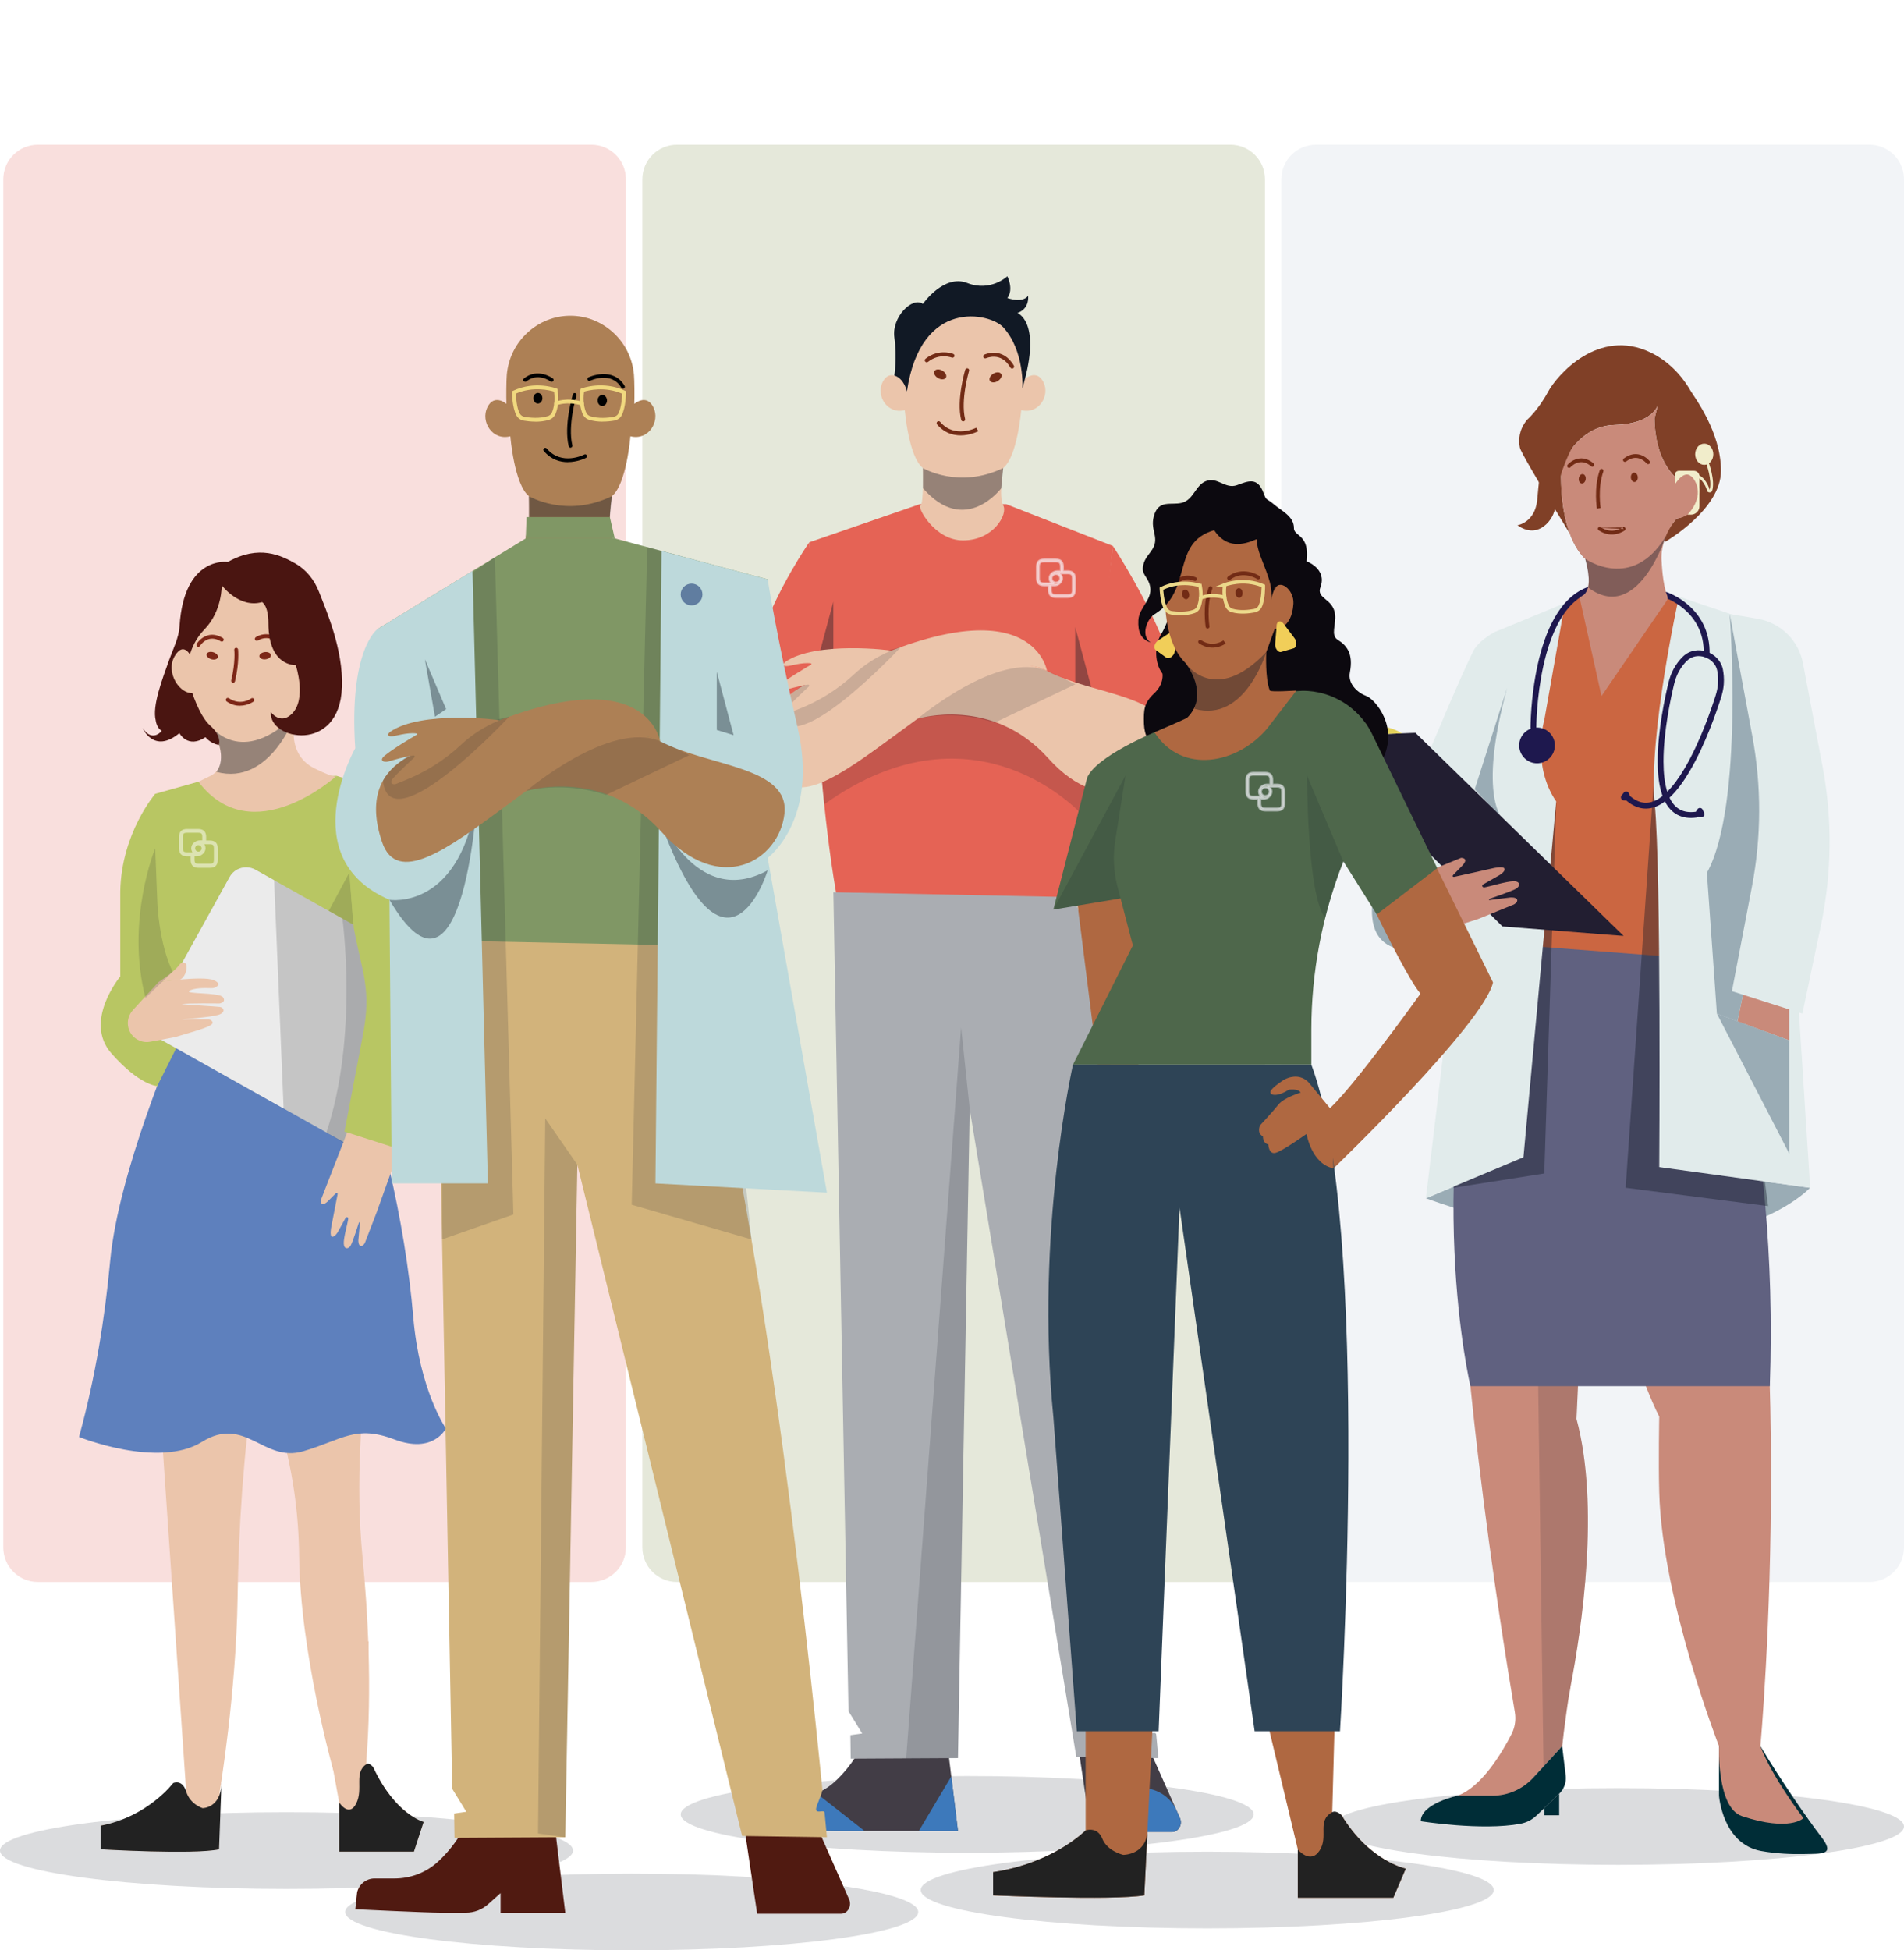 <svg width="579" height="593" viewBox="0 0 579 593" fill="none" xmlns="http://www.w3.org/2000/svg"><path fill="#fff" d="M0 0h579v593H0z"/><path opacity=".2" d="M11.501 481H179.829c5.801 0 10.503-4.702 10.503-10.503V54.503C190.332 48.702 185.63 44 179.829 44H11.501C5.701 44 .999 48.702.999 54.503V470.497C.999 476.298 5.701 481 11.501 481z" fill="#E56355"/><path opacity=".2" d="M205.837 481h168.328c5.801 0 10.503-4.702 10.503-10.503V54.503c0-5.801-4.702-10.503-10.503-10.503H205.837c-5.8 0-10.502 4.702-10.502 10.503V470.497c0 5.801 4.702 10.503 10.502 10.503z" fill="#818E48"/><path opacity=".2" d="M400.169 481h168.328c5.801 0 10.503-4.702 10.503-10.503V54.503C579 48.702 574.298 44 568.497 44H400.169c-5.8 0-10.502 4.702-10.502 10.503V470.497c0 5.801 4.702 10.503 10.502 10.503z" fill="#BECBDB"/><path opacity=".15" d="M87.125 574.321C39 574.321 0 569.098 0 562.661 0 556.223 39.016 551 87.125 551c48.109 0 87.124 5.223 87.124 11.661 0 6.437-39.015 11.66-87.124 11.66zM294.125 563.321c-48.125 0-87.125-5.223-87.125-11.66 0-6.438 39.016-11.661 87.125-11.661s87.124 5.223 87.124 11.661c0 6.437-39.015 11.66-87.124 11.66zM367.125 586.321c-48.125 0-87.125-5.223-87.125-11.66 0-6.438 39.016-11.661 87.125-11.661s87.124 5.223 87.124 11.661c0 6.437-39.015 11.66-87.124 11.66z" fill="#101A27"/><g clip-path="url(#clip0_2630_11235)"><path d="M95.387 505.783l7.76 42.288V563h22.723l2.952-9.029s-8.61-2.207-15.32-16.596c0 0-1.051-1.103-2.192-.923l.783-37.446-16.706 6.777z" fill="#EBC5AB"/><path d="M111.312 536.429c1.006-.698 2.191.924 2.191.924 6.687 14.388 15.32 16.595 15.32 16.595l-2.952 9.029h-22.723v-14.929s2.997 4.684 5.189.271c2.192-4.414-.76-9.233 2.997-11.89h-.022z" fill="#222"/><path d="M73.605 349.738h34.509s3.288 54.244 1.476 89.642c-.582 11.371-.447 22.765.649 34.091 1.543 15.74 3.019 39.811 1.073 62.981l-9.975 1.734s-10.064-35.442-10.377-65.165c-.134-13.286-2.058-26.481-5.77-39.226-6.978-24.026-16.08-61.99-11.607-84.08l.022.023z" fill="#EBC5AB"/><path d="M60.342 237.669l-13.15 3.693.313 23.463c-.671 4.21-.246 8.534 1.23 12.542 1.163 3.175 4.965 29.25 4.965 29.25H104.58l7.604-67.597-9.841-3.13-41.979 1.779h-.022z" fill="#B8C663"/><path d="M102.344 235.912s.537 1.239-6.642-2.251c-9.55-4.639-5.681-16.618-5.681-16.618l2.639-7.138s5.546.338 5.949-7.836c.224-4.391-.962-16.325-7.447-25.422-4.987-2.522-11.742-6.553-21.828-3.355-9.035 2.882-11.831 19.522-11.831 19.522s-2.997 19.32 6.508 27.989c0 0 7.358 11.484-.112 15.154-.291.136-3.556 1.734-3.556 1.734 16.371 21.527 41.979-1.779 41.979-1.779h.022z" fill="#EBC5AB"/><path d="M72.98 214.588c-1.208 0-2.617-.315-4.048-1.306-.268-.18-.336-.562-.157-.833.179-.27.559-.337.828-.157 3.578 2.409 6.642.157 6.777.067.268-.202.626-.135.828.113.201.27.134.63-.112.833-.022 0-1.722 1.261-4.093 1.261l-.022.022zM60.322 196.665s-.179 0-.246-.068c-.291-.135-.403-.473-.291-.766.134-.27 1.23-1.959 3.198-2.589 1.521-.495 3.131-.248 4.764.743.291.158.38.54.201.811-.157.292-.537.382-.805.202-1.275-.765-2.505-.99-3.646-.675-1.498.405-2.482 1.711-2.639 2.004-.112.202-.313.315-.537.315v.023zM85.169 196.552c-.179 0-.38-.09-.492-.27-.828-1.261-1.834-2.004-2.974-2.207-1.543-.27-2.975.451-3.243.653-.268.18-.626.135-.828-.112-.201-.248-.179-.608.067-.811.224-.203 1.946-1.238 4.003-.923 1.588.225 2.907 1.148 3.958 2.769.179.271.112.653-.157.834-.089.067-.224.09-.336.09v-.023zM66.242 199.862c.168-.586-.456-1.281-1.394-1.553-.938-.273-1.834-.019-2.001.567-.168.585.456 1.281 1.394 1.553.938.272 1.834.018 2.001-.567zM80.762 200.457c.969-.116 1.697-.7 1.626-1.305-.071-.605-.914-1.002-1.883-.887-.969.116-1.697.7-1.626 1.305.071.605.914 1.002 1.883.887z" fill="#7D2717"/><path opacity=".39" d="M63.897 220.623s9.416 13.195 26.033-3.445c0 0-7.716 21.999-24.176 17.496 0 0 4.294-4.323-1.879-14.051h.022z" fill="#101A27"/><path d="M70.877 207.563h-.134c-.313-.068-.514-.405-.425-.721 1.319-5.471.939-9.187.917-9.232-.045-.315.201-.63.514-.653.313-.045.626.203.649.518 0 .158.425 3.963-.939 9.66-.067.27-.313.451-.582.451v-.023z" fill="#7D2717"/><path d="M93.71 208.396c.642 0 1.163-.524 1.163-1.171 0-.646-.521-1.171-1.163-1.171-.642 0-1.163.525-1.163 1.171 0 .647.521 1.171 1.163 1.171z" fill="#97BBBD"/><path d="M103.999 209.049c.425-11.619-4.853-23.575-7-29.115-1.409-3.625-3.891-6.755-7.246-8.646-4.227-2.365-10.892-5.787-20.486-.428 0 0-13.352-2.027-14.671 19.567-.224 3.491-1.901 6.733-3.086 10.021-2.214 6.192-5.278 14.231-4.16 18.576 0 0 .246 2.342 1.856 3.175 0 0-2.84 3.693-5.815-.81 0 0 3.355 7.993 11.16 1.508 0 0 2.505 4.864 7.939 1.239 0 0 1.252 1.779 4.048 2.409l.067-.315s.805-2.522-2.684-5.607c-3.489-3.062-5.859-11.168-5.859-11.168-8.275-1.306-3.757-10.539-2.527-11.214 1.23-.676 1.633 4.909 1.633 4.909s-.313-6.305 5.054-11.844c5.368-5.54 5.211-13.353 5.211-13.353s5.301 7.115 12.256 5.111c0 0 1.923.968 1.923 6.373 0 13.352 8.32 12.789 8.32 12.789s3.511 10.471-1.32 14.952c-3.466 3.22-6.24-.653-6.24-.653-.76 8.489 20.866 12.722 21.605-7.498l.022.022z" fill="#4A1511"/><path d="M58.508 200.493s-2.236-6.148-5.323-1.104c-3.086 5.044 1.61 12.16 5.949 11.281l-.626-10.177zM43.682 355.57L56.609 544.693s-11.585 7.611-25.988 10.381v7.183s28.359 1.666 35.963 0l.246-17.609s4.987-29.97 5.412-58.635c.313-21.909 1.789-43.796 4.92-65.48 5.86-40.734 6.71-64.625 6.71-64.625l-40.167-.361-.022.023z" fill="#EBC5AB"/><path d="M67.341 542.284l-.738 19.995c-7.626 1.667-35.963 0-35.963 0v-7.183c14.381-2.769 22.007-12.947 22.007-12.947s2.773-1.329 3.981 2.589c1.185 3.896 4.965 5.022 4.965 5.022s5.479.067 5.77-7.431l-.022-.045z" fill="#222"/><path d="M53.702 306.64l-.224 9.277s-17.445 40.216-19.972 67.417c-1.655 17.789-4.54 35.442-9.237 52.668l-.246.901s24.176 9.727 37.372 1.508c13.195-8.219 18.675 6.418 30.819 2.838 12.144-3.581 15.857-8.084 27.755-3.581 11.898 4.504 15.61-3.355 15.61-3.355s-8.029-11.619-9.907-33.843c-2.483-29.206-10.445-63.184-19.95-84.711-1.118-2.522 0-7.07-1.096-9.142H53.702v.023z" fill="#5E80BD"/><g opacity=".5" fill="#fff"><path d="M63.787 255.795h-1.364v-1.328c0-1.509-.671-2.184-2.169-2.184h-3.377c-1.498 0-2.169.675-2.169 2.184v3.4c0 1.509.671 2.184 2.169 2.184h1.364v1.329c0 1.508.671 2.184 2.169 2.184h3.377c1.498 0 2.169-.676 2.169-2.184v-3.401c0-1.508-.671-2.184-2.169-2.184zm-6.911 3.626c-1.141 0-1.543-.383-1.543-1.554v-3.4c0-1.149.38-1.554 1.543-1.554h3.377c1.141 0 1.543.383 1.543 1.554v1.328h-.984c-.492 0-1.006.18-1.319.383-.045.023-.089.045-.112.09-.112.068-.179.135-.268.225-.246.226-.447.518-.559.856-.067.18-.089.383-.089.585 0 .608.268 1.149.716 1.487H56.876zm4.63-1.014c-.067.18-.179.338-.335.473-.134.113-.268.203-.447.248-.134.045-.268.067-.403.067-.693 0-1.252-.563-1.252-1.261 0-.135 0-.27.067-.382.067-.226.201-.428.38-.563.089-.068.246-.18.38-.225.134-.045.291-.091.447-.091.693 0 1.252.563 1.252 1.261 0 .158-.022.316-.089.473zm3.824 2.973c0 1.148-.38 1.553-1.543 1.553h-3.377c-1.141 0-1.543-.382-1.543-1.553v-1.329h.984c.224 0 .447-.022.649-.067.246-.068.492-.158.693-.316.022 0 .045-.045.067-.045.045-.045.089-.067.112-.09.089-.067.134-.135.179-.18.224-.203.38-.428.492-.698.089-.225.134-.473.134-.698 0-.608-.291-1.148-.716-1.486h2.304c1.141 0 1.543.383 1.543 1.554v3.4l.022-.045z"/><path d="M63.786 263.856h-3.377c-1.655 0-2.438-.81-2.438-2.454v-1.036h-1.096c-1.655 0-2.438-.81-2.438-2.454v-3.4c0-1.667.805-2.455 2.438-2.455h3.377c1.655 0 2.438.811 2.438 2.455v1.036h1.096c1.655 0 2.438.81 2.438 2.454v3.4c0 1.666-.805 2.454-2.438 2.454zm-6.911-11.281c-1.342 0-1.879.541-1.879 1.892v3.4c0 1.351.559 1.891 1.879 1.891h1.655v1.599c0 1.351.537 1.892 1.879 1.892h3.377c1.342 0 1.879-.563 1.879-1.892v-3.4c0-1.351-.537-1.892-1.879-1.892h-1.655v-1.598c0-1.351-.537-1.892-1.879-1.892h-3.377zm6.911 10.628h-3.377c-1.297 0-1.812-.517-1.812-1.823v-1.599h1.252c.201 0 .403 0 .582-.068.224-.067.425-.157.604-.27l.067-.045s.067-.045.089-.09c.067-.068.134-.113.157-.158.201-.18.336-.382.425-.63.067-.18.112-.383.112-.608 0-.495-.224-.968-.604-1.284l-.626-.495h3.086c1.297 0 1.812.518 1.812 1.824v3.4c0 1.306-.514 1.824-1.812 1.824l.045.022zm-4.63-2.882v1.036c0 1.013.268 1.261 1.252 1.261h3.377c1.006 0 1.252-.27 1.252-1.261v-3.4c0-1.013-.268-1.261-1.252-1.261h-1.655c.246.36.358.766.358 1.216 0 .27-.045.563-.157.811-.112.292-.313.585-.559.81-.022.045-.112.113-.201.18-.045.023-.089.068-.134.113l-.089.067c-.246.158-.492.293-.783.361-.224.045-.47.09-.716.09h-.693v-.023zm.783-.63h-3.064c-1.297 0-1.812-.518-1.812-1.824v-3.4c0-1.306.514-1.824 1.812-1.824h3.377c1.297 0 1.812.518 1.812 1.824v1.598h-1.252c-.425 0-.895.181-1.185.338l-.134.09s-.157.113-.224.18c-.224.203-.403.451-.492.744-.045.157-.067.337-.067.495 0 .495.224.946.604 1.261l.626.495v.023zm-3.064-6.485c-1.006 0-1.252.27-1.252 1.261v3.4c0 1.013.268 1.261 1.252 1.261h1.633c-.224-.36-.358-.766-.358-1.216 0-.225.045-.45.112-.653.112-.383.336-.721.626-.968.089-.09.179-.158.291-.248l.201-.135c.358-.203.895-.405 1.431-.405h.693v-1.036c0-1.014-.268-1.261-1.252-1.261h-3.377zm3.444 6.282c-.85 0-1.543-.698-1.543-1.554 0-.157.022-.315.067-.472.067-.226.201-.428.358-.608l.089-.091c.089-.09.291-.202.447-.27.179-.067.358-.112.559-.112.85 0 1.543.698 1.543 1.553 0 .203-.045.383-.112.563-.089.226-.224.428-.403.586-.157.135-.336.247-.537.315-.157.045-.313.09-.492.09h.022zm-.626-2.319h-.022c-.134.135-.246.293-.291.473-.022.09-.045.202-.045.292 0 .541.447.991.984.991.112 0 .201 0 .313-.045.134-.045.246-.112.335-.203.112-.112.201-.225.268-.36.045-.112.067-.247.067-.36 0-.54-.447-.991-.984-.991-.112 0-.246 0-.358.068-.089.022-.201.09-.268.157v-.022z"/></g><path d="M47.194 241.362s-10.288 11.979-10.623 29.655v25.873s-11.294 13.578-2.728 23.35c8.566 9.773 13.956 9.975 13.956 9.975l7.872-15.649-.962-12.925-7.492-60.279h-.022z" fill="#B8C663"/><path d="M69.821 266.695l-23.004 41.561c-1.551 2.803-.552 6.341 2.231 7.903L107.402 348.9c2.784 1.562 6.298.556 7.85-2.247l23.004-41.561c1.551-2.803.552-6.341-2.232-7.903l-58.354-32.741c-2.784-1.562-6.298-.556-7.849 2.247z" fill="#C5C5C5"/><path d="M86.24 337.016L49.047 316.164c-2.796-1.553-3.78-5.111-2.236-7.926l22.991-41.544c1.543-2.815 5.077-3.806 7.872-2.252l5.681 3.175 2.885 69.399z" fill="#EBEBEB"/><path d="M40.414 307.112l7.828-8.556s13.397-1.914 16.684-.563c1.968.81 1.588 1.554.939 2.004-.47.338-1.029.473-1.61.45-2.102-.09-5.524-.045-6.71.833-1.431 1.036 9.17.383 10.265 1.937 1.096 1.554-1.051 1.891-1.051 1.891s-9.885-.135-11.563.203c.514.135 10.78.698 11.697.856 1.23.202 1.812 1.688-.514 2.409-2.326.721-11.182 1.374-11.182 1.374h8.476s2.013.788.268 1.823c-1.744 1.036-7.425 2.545-10.332 3.446-.738.225-5.077 1.013-8.007 1.531-1.722.315-3.489-.203-4.809-1.374-2.393-2.139-2.572-5.832-.403-8.219l.022-.045z" fill="#EBC5AB"/><path d="M48.245 298.556s4.809-3.063 6.195-5.112c.313-.473.828-.81 1.387-.765.559.045 1.029.405.895 1.756-.268 2.657-1.901 3.378-1.901 3.378l-6.598.743h.022z" fill="#EBC5AB"/><path opacity=".15" d="M47.192 257.934l.671 16.843s.47 12.047 4.63 20.671l-8.253 7.972c-6.106-23.554 2.952-45.486 2.952-45.486zM99.973 276.939l6.262-11.641 1.208 15.807-7.47-4.166z" fill="#0E1926"/><path opacity=".15" d="M104.111 279.236s4.965 35.712-4.853 65.053l8.879 5.426s12.792-36.32 4.115-65.908l-8.141-4.571z" fill="#0E1926"/><path d="M122.608 346.045l-8.074 22.585-3.578 9.277s-.537 1.081-1.275.946c-.738-.135-.716-1.689-.716-1.689l.47-5.314s.045-.203-.112-.225c-.156-.023-.201.157-.201.157s-1.879 5.99-2.527 7.003c-.649 1.014-1.991 1.171-2.058-.698-.067-1.869 1.163-6.012 1.342-7.363.112-.788-.604-.788-.783-.428-.179.361-2.348 4.256-2.348 4.256s-.917 1.644-1.745 1.464c-.827-.18-.29-2.838-.29-2.838s1.521-7.768 1.923-9.952c.157-.676-.291-.653-.514-.406-.224.248-2.505 2.5-2.505 2.5-2.08 1.914-2.125-.248-2.125-.248s5.77-14.884 8.857-22.765l16.304 3.783-.045-.045z" fill="#EBC5AB"/><path d="M104.109 237.714s5.771.135 8.096 1.328c9.237 4.774 11.563 13.916 13.934 24.094l4.025 17.496c2.796 14.839 2.662 30.083-.425 44.855l-5.211 24.904-19.77-6.328 5.614-29.475c2.661-13.983-.246-18.599-2.818-32.605l-3.422-44.247-.023-.022z" fill="#B8C663"/></g><g clip-path="url(#clip1_2630_11235)"><path d="M260.415 533.735s-2.554 4.451-6.904 8.283c-3.452 3.029-7.894 4.635-12.497 4.635h-5.892c-2.462 0-4.602 1.697-5.132 4.106l-.529 4.933s20.667 1.01 25.27 1.01h36.57l-2.808-23.058-28.124.069.046.022zM328.238 533.46l3.521 23.563h24.672c1.979 0 3.268-2.294 2.393-4.244l-8.584-19.319h-22.002z" fill="#423D46"/><path d="M305.916 153.289h-26.213l-33.601 11.586s.874 67.959 8.791 110.128l71.644 1.469L338.435 166l-32.519-12.734v.023z" fill="#E56355"/><path d="M253.422 271.286l4.603 249.005 4.165 6.768-3.59.505.092 7.158 32.612-.184 3.567-197.381 32.427 197.014 24.971.367s-.231-2.546-.668-7.181c-.115-1.124-2.393.367-2.508-.986-.092-.987 1.956-4.796 1.841-5.92-4.442-44.946-3.475-185.795-24.303-247.673l-73.209-1.492z" fill="#AAADB2"/><path opacity=".39" d="M249.07 199.107l4.35-16.198v18.767l-4.35-2.569zM326.973 207.756v-17.092l4.971 18.63-4.971-1.538z" fill="#111925"/><path opacity=".15" d="M292.267 312.378l2.624 24.779-3.568 197.381-15.764.184 16.708-222.344z" fill="#111925"/><path opacity=".5" d="M324.649 173.663h-1.404v-1.354c0-1.537-.691-2.226-2.233-2.226h-3.475c-1.542 0-2.232.689-2.232 2.226v3.464c0 1.538.69 2.226 2.232 2.226h1.404v1.354c0 1.537.69 2.225 2.232 2.225h3.476c1.541 0 2.232-.688 2.232-2.225v-3.465c0-1.537-.691-2.225-2.232-2.225zm-7.112 3.694c-1.174 0-1.588-.391-1.588-1.584v-3.464c0-1.17.391-1.583 1.588-1.583h3.475c1.174 0 1.588.39 1.588 1.583v1.354h-1.012c-.507 0-1.036.183-1.358.39h-.023s-.092.069-.115.091c-.115.069-.184.138-.276.23-.254.229-.461.528-.576.872-.069.183-.092.39-.092.596 0 .62.276 1.17.737 1.515h-2.348zm4.764-1.033c-.069.184-.184.344-.345.482-.138.115-.276.206-.46.252-.139.046-.277.069-.415.069-.713 0-1.289-.573-1.289-1.285 0-.137 0-.275.07-.39.069-.229.207-.436.391-.573 0 0 .253-.184.391-.23.138-.046.299-.092.46-.092.714 0 1.289.574 1.289 1.285 0 .161-.023.321-.092.482zm3.936 3.029c0 1.17-.392 1.583-1.588 1.583h-3.476c-1.173 0-1.588-.39-1.588-1.583v-1.354h1.013c.23 0 .46-.023.667-.069.254-.069.507-.16.714-.321l.069-.069s.092-.069.115-.092c.092-.069.138-.137.184-.183.23-.207.391-.436.506-.711.092-.23.138-.482.138-.712 0-.619-.299-1.17-.736-1.514h2.371c1.173 0 1.587.39 1.587 1.583v3.465l.024-.023z" fill="#fff"/><path opacity=".5" fill-rule="evenodd" clip-rule="evenodd" d="M315.642 170.417c.442-.441 1.09-.62 1.898-.62h3.475c.807 0 1.455.179 1.898.62.442.441.622 1.087.622 1.892v1.067h1.116c.807 0 1.456.179 1.898.62.442.441.622 1.087.622 1.892v3.465c0 .804-.18 1.451-.622 1.892-.442.44-1.091.62-1.898.62h-3.475c-.807 0-1.456-.18-1.898-.62-.442-.441-.622-1.088-.622-1.892v-1.067h-1.116c-.808 0-1.456-.18-1.898-.621-.442-.44-.622-1.087-.622-1.892v-3.464c0-.805.18-1.451.622-1.892zm.407.406c-.289.287-.454.754-.454 1.486v3.464c0 .733.165 1.199.454 1.487.288.287.756.452 1.491.452h1.691v1.641c0 .732.165 1.198.454 1.486.288.288.756.452 1.491.452h3.475c.735 0 1.203-.164 1.491-.452.289-.288.454-.754.454-1.486v-3.465c0-.732-.165-1.199-.454-1.486-.288-.288-.756-.453-1.491-.453h-1.692v-1.64c0-.732-.165-1.199-.453-1.486-.289-.288-.757-.453-1.491-.453h-3.475c-.735 0-1.203.165-1.491.453zm.452.457c-.163.165-.262.46-.262 1.029v3.464c0 .579.104.873.269 1.035.165.163.461.262 1.032.262h1.686c-.234-.352-.363-.776-.363-1.228 0-.223.024-.465.108-.692.132-.39.365-.726.648-.984.085-.084.171-.17.303-.253.023-.019.048-.039.062-.049l.036-.029.012-.008.003-.003.078-.058h.038c.367-.214.911-.39 1.439-.39h.725v-1.067c0-.579-.104-.873-.268-1.035-.166-.163-.462-.261-1.032-.261h-3.475c-.581 0-.876.103-1.039.267zm3.807 3.059h.009l.071-.045c.279-.179.755-.345 1.202-.345h1.3v-1.64c0-.615-.103-1.112-.439-1.443-.335-.33-.833-.427-1.436-.427h-3.475c-.617 0-1.116.103-1.448.438-.331.334-.428.831-.428 1.432v3.464c0 .615.103 1.112.439 1.443.335.331.833.427 1.437.427h3.21l-.69-.516c-.385-.288-.622-.752-.622-1.285 0-.188.022-.357.074-.496l.004-.01c.098-.293.276-.551.496-.75l.009-.009c.093-.092.14-.138.221-.187l.031-.018.021-.022c.002-.001.005-.003.01-.008l.004-.003zm1.121-.298h3.199c.603 0 1.101.097 1.436.427.336.331.44.829.44 1.443v2.772l.023-.023v.693c0 .601-.097 1.097-.429 1.431-.332.335-.831.438-1.447.438h-3.475c-.603 0-1.101-.096-1.437-.427-.336-.331-.439-.828-.439-1.442v-1.641h1.301c.209 0 .415-.021.598-.06.232-.064.434-.141.592-.259l.07-.07.017-.012.003-.003.01-.007.032-.025.033-.026c.005-.004.008-.007.009-.008l.012-.011.016-.012c.027-.02.048-.041.069-.064.009-.01.017-.019.026-.03.003-.003.006-.007.01-.01.012-.015.029-.034.048-.053l.011-.011c.198-.177.334-.37.433-.606.077-.194.116-.41.116-.603 0-.526-.254-.996-.627-1.289l-.65-.512zm.811 3.716l-.068.067-.014.011c-.253.196-.55.3-.814.372l-.014.003c-.23.051-.481.076-.729.076h-.725v1.067c0 .578.103.872.268 1.035.165.162.461.261 1.032.261h3.475c.58 0 .876-.104 1.038-.268.117-.118.201-.303.239-.608v-3.862c0-.578-.103-.873-.268-1.035-.165-.163-.461-.261-1.032-.261h-1.72c.233.349.374.771.374 1.227 0 .265-.053.554-.159.818l-.001.004c-.131.311-.315.574-.573.808-.007.007-.011.011-.017.019-.008.009-.02.023-.044.05-.034.037-.079.082-.137.127-.026.023-.059.048-.075.061l-.036.028zm-1.133-2.913c-.112 0-.236.033-.369.077-.031.01-.1.048-.183.101-.037.024-.07.046-.094.063l-.033.023c-.13.097-.235.25-.288.427l-.011.034-.018.031c-.021.034-.028.087-.028.242 0 .553.446.998 1.001.998.105 0 .213-.017.323-.054l.021-.007c.124-.031.222-.091.345-.192.126-.109.211-.23.261-.364l.27.101-.265-.113c.05-.116.069-.236.069-.369 0-.553-.447-.998-1.001-.998zm1.464 1.587c.086-.203.112-.402.112-.589 0-.869-.704-1.571-1.576-1.571-.211 0-.409.059-.551.106-.108.036-.234.113-.312.163-.044.028-.083.054-.111.074l-.033.023-.01.007-.003.002-.004.003c-.229.172-.397.419-.485.69-.092.176-.091.367-.091.483v.02c0 .87.704 1.572 1.577 1.572.167 0 .332-.027.495-.08.238-.062.412-.182.564-.308l.003-.002c.193-.166.337-.363.425-.593z" fill="#F6F7FF"/><path d="M274.111 106.645c-.138 1.698-.184 6.585-.092 8.558 0 0-3.591-3.143-5.639 1.009-2.048 4.153 1.473 9.843 6.766 8.49 0 0 1.151 14.178 5.478 17.574 0 0 .345 11.105-.737 11.426-1.081.321 4.235 10.6 12.957 10.6 9.413 0 13.694-8.099 12.244-10.6-1.45-2.501-.023-11.426-.023-11.426 4.327-3.396 5.477-17.574 5.477-17.574 5.317 1.353 8.815-4.337 6.767-8.49-2.049-4.152-5.639-1.009-5.639-1.009.092-1.973.046-6.86-.092-8.558-.874-9.889-9.16-17.322-18.711-17.322h-.046c-9.551 0-17.836 7.411-18.71 17.322z" fill="#EBC5AB"/><path d="M287.647 114.824c.363-.626-.12-1.58-1.078-2.131-.957-.551-2.027-.491-2.39.135-.362.625.121 1.579 1.078 2.13.958.552 2.028.491 2.39-.134zM303.432 115.849c.938-.585 1.387-1.555 1.003-2.167-.384-.613-1.456-.636-2.393-.051-.938.584-1.387 1.554-1.003 2.167.384.612 1.456.635 2.393.051z" fill="#722B15"/><path fill-rule="evenodd" clip-rule="evenodd" d="M294.694 112.762l-.001.005-.006.018-.021.073c-.019.064-.046.161-.081.287-.069.251-.167.619-.28 1.079-.227.921-.514 2.21-.755 3.684-.486 2.967-.773 6.601-.067 9.471.08.326-.12.655-.448.735-.327.08-.657-.12-.737-.446-.767-3.118-.444-6.953.048-9.956.248-1.512.542-2.834.774-3.778.116-.472.217-.85.289-1.112.036-.13.065-.232.085-.301l.023-.079.006-.021.002-.006s.001-.002.585.172l-.584-.174c.097-.322.437-.504.759-.408.323.097.506.436.409.757zM285.038 128.208c.257-.218.642-.187.86.068 2.229 2.607 4.949 3.051 7.153 2.841 1.108-.106 2.079-.378 2.774-.625.347-.123.623-.239.809-.323.094-.042.165-.076.211-.099l.051-.026.011-.005.001-.001h.001c-.001 0-.001 0 .285.537m0 0c.287.537.286.537.286.537l-.001.001-.002.001-.005.003-.019.009c-.017.009-.039.02-.068.034-.058.029-.142.069-.248.117-.214.096-.52.225-.902.36-.762.271-1.834.572-3.067.69-2.479.237-5.64-.271-8.198-3.262-.219-.255-.188-.639.068-.857M289.874 107.596c.001 0 .001 0-.227.56l.228-.56c.312.126.462.481.336.792-.127.311-.481.461-.793.335h-.002l.23-.564c-.23.564-.229.564-.229.564l-.003-.001-.026-.01c-.024-.009-.062-.022-.114-.039-.103-.034-.259-.081-.46-.13-.403-.097-.98-.198-1.669-.212-1.371-.026-3.179.295-4.943 1.703-.263.209-.647.167-.857-.095-.211-.262-.168-.645.095-.855 2.033-1.621 4.137-1.999 5.729-1.968.793.015 1.46.132 1.932.245.235.057.424.114.555.157.066.022.118.04.155.053l.043.017.014.005.004.002h.002v.001zM299.873 108.914l.005-.002.031-.014c.03-.013.077-.032.14-.056.126-.048.313-.113.549-.176.473-.126 1.13-.241 1.873-.201 1.449.079 3.301.746 4.781 3.302.168.291.541.391.833.223.292-.168.392-.54.223-.831-1.695-2.927-3.929-3.808-5.771-3.908-.903-.049-1.692.09-2.255.24-.282.076-.509.154-.669.215-.08.031-.144.057-.189.077l-.053.023-.016.008-.005.002-.002.001h-.001s-.001.001.263.549l-.264-.548c-.303.145-.432.508-.286.811.146.302.509.43.813.285zm-.001.001h.001v-.001l-.001.001zm0 0z" fill="#722B15"/><path opacity=".39" d="M280.625 142.299s10.932 6.539 24.441 0l-.598 6.149s-10.932 14.73-23.797 0v-6.149h-.046z" fill="#111925"/><path d="M271.969 114.17s.852-5.506 0-11.609c-.851-6.103 5.432-12.458 8.677-10.164 0 0 6.375-9.154 13.486-6.355C301.243 88.841 306.33 84 306.33 84s2.025 3.946 0 6.608c0 0 4.533 1.652 6.306-.642 0 0 .621 3.809-3.245 5.208 0 0 6.904 2.409 2.301 20.03l-.76 2.868s.668-11.426-5.845-18.561c-3.936-4.313-25.109-9.223-29.297 19.524 0 0-.76-3.877-3.798-4.864h-.023z" fill="#111925"/><path d="M279.402 556.725h11.922l-2.025-16.634-9.897 16.634zM248.287 545.23c-2.302.941-4.787 1.422-7.296 1.422h-5.869c-2.462 0-4.602 1.698-5.132 4.107l-.529 4.933s20.667 1.01 25.27 1.01h8.193l-14.637-11.472zM331.738 557h24.671c1.979 0 3.268-2.294 2.394-4.244l-1.013-2.272c-1.91-4.313-6.306-7.021-11.047-6.814l-4.212.206c-6.789.322-11.806 6.425-10.816 13.124h.023z" fill="#3D79BB"/><path d="M246.101 164.875s-38.411 54.697-6.305 73.442c22.346 2.157 8.492-21.727 8.492-21.727l-2.187-51.738v.023zM338.436 166.022s43.797 65.55 6.559 73.373c-37.214 7.824-12.128-29.161-12.128-29.161l5.569-44.212z" fill="#E56355"/><path opacity=".15" d="M249.371 231.021s26.628-18.791 43.474-16.772c16.847 2.019 37.675 25.146 37.675 25.146l-.944 8.834s-32.381-36.962-78.939-3.671l-1.266-13.56v.023z" fill="#111925"/><path d="M253.904 205.531s-26.075 2.34-17.422 27.991c8.654 25.65 58.618-41.964 81.908-29.528 0 0-4.51-28.725-64.463 1.514l-.023.023z" fill="#EBC5AB"/><path opacity=".15" d="M273.903 196.789s-35.235 37.765-37.145 18.745c0 0 5.293-11.77 37.145-18.745z" fill="#111925"/><path d="M271.05 197.845c.276-.115-22.991-3.052-32.266 3.418-.852.735-.553 1.308.414 1.262 1.036.046 4.511-1.193 7.319-.849.23.023.322.276.161.39-1.657.964-7.25 4.268-9.482 6.195-1.772 1.468-.046 1.996 1.059 1.675.943-.275 5.224-1.537 7.41-1.79.322-.046.599.345.368.528-1.473 1.354-5.293 4.91-6.559 6.47-.897 1.239.299 1.721 1.151 1.354.184-.092.944-.413 2.048-.826 6.306-2.432 12.083-6.034 17.008-10.623 2.785-2.593 6.536-5.277 11.369-7.204zM279.012 218.563s23.728-22.691 39.377-14.546c14.223 7.41 38.158 7.364 36.639 21.199-1.519 13.858-19.079 24.481-36.247 5.346-17.169-19.135-39.746-12.022-39.746-12.022l-.023.023z" fill="#EBC5AB"/><path opacity=".15" d="M302.44 219.733c-12.796-4.199-23.428-1.17-23.428-1.17s24.625-20.856 39.377-14.546c2.647 1.124 5.593 2.5 8.608 4.038l-24.557 11.678z" fill="#111925"/></g><g clip-path="url(#clip2_2630_11235)"><path opacity=".15" d="M492.035 567c-48.023 0-86.965-5.231-86.965-11.663 0-6.433 38.942-11.664 86.965-11.664S579 548.904 579 555.337c0 6.448-38.942 11.663-86.965 11.663z" fill="#111925"/><path d="M550.447 361.136s-30.98 33.884-116.826 3.209l29.672-12.47 41.275 2.971 45.895 6.306-.016-.016z" fill="#9AACB5"/><path d="M522.746 530.919v15.062s1.056 14.713 12.849 16.815c4.636.822 9.113.996 12.85.917 5.786-.143 9.727.379 5.344-5.295-4.052-5.231-12.155-16.989-18.446-27.499h-12.597z" fill="#002D37"/><path d="M477.544 513.061c3.5-18.096 9.002-55.077 1.86-81.644l3.485-76.381s24.279-90.399-29.167-68.669c0 0-8.735 31.561-9.964 50.447-3.784 58.048 13.48 163.619 16.901 183.738.094.601.157 1.201.157 1.802 0 1.706-.394 3.382-1.166 4.899-2.807 5.484-9.018 16.041-16.413 18.728h18.021l13.811-15.062.489-4.282.835-6.29c.331-2.45.71-4.868 1.183-7.302l-.032.016z" fill="#C98A7A"/><path opacity=".15" d="M469.364 537.099l5.675-6.18.489-4.283.836-6.29c.331-2.449.709-4.867 1.182-7.301 3.5-18.096 9.003-55.077 1.861-81.644l3.484-76.381s20.291-75.559-17.075-71.908l3.564 253.987h-.016z" fill="#111925"/><path d="M472.534 332.041s21.552 78.357 32.036 98.681c0 0-.268 13.781 0 23.121.93 32.936 18.178 77.076 18.178 77.076h12.581s13.275-143.643-13.984-243.161c0 0-51.476-23.58-48.811 44.267v.016z" fill="#C98A7A"/><path d="M522.746 530.919s-.741 18.712 6.984 21.273c14.599 4.836 18.699.616 18.699.616s-9.444-12.264-13.102-21.904c-3.673-9.641-12.581 0-12.581 0v.015z" fill="#C98A7A"/><path d="M475.041 530.919l-8.814 9.609c-3.184 3.477-7.678 5.453-12.376 5.453h-10.626s-11.178 2.386-11.178 7.759c0 0 18.572 2.972 30.302.775 1.876-.348 3.595-1.233 4.966-2.56l6.843-6.575c1.482-1.422 2.207-3.461 1.971-5.5l-1.073-8.961h-.015z" fill="#002D37"/><path d="M474.142 545.396v6.543h-4.525v-2.197l4.525-4.346z" fill="#002D37"/><path d="M453.551 283.807h67.62s19.976 57.227 17.027 137.638H447.15s-15.104-63.596 6.401-137.638z" fill="#606180"/><path d="M478.823 183.941c1.877-.205-24.516 8.345-24.516 8.345-2.948 1.691-5.281 3.651-6.369 5.832-7.41 15.061-27.78 65.697-27.78 65.697s-11.178 25.571 9.917 25.176c18.415-.348 33.629-84.299 33.629-84.299s20.37-7.618 15.119-20.751z" fill="#E1EBEB"/><path d="M417.272 275.557c-.442 6.67 1.718 13.639 12.817 13.434 5.881-.111 11.446-8.756 16.271-20.466l-29.104 7.032h.016z" fill="#9AACB5"/><path d="M481.551 180.844l-5.66 2.56-7.977 22.932-5.329 18.443 5.833 19.771-10.516 42.497 61.503 4.741 1.309-41.454 8.845-61.667-21.82-7.823-13.985 19.281-12.203-19.281z" fill="#CB6641"/><path opacity=".39" d="M503.638 226.992l-9.286 134.144 43.324 5.579-11.682-88.408-22.356-51.315zM473.256 243.681l-3.642 113.109-27.622 4.346 31.264-117.455z" fill="#111925"/><path d="M510.561 181.413s-9.365 42.402-7.362 63.01c2.002 20.609 1.371 110.423 1.371 110.423l45.895 6.306-10.122-158.151c-.504-7.886-6.133-14.492-13.826-16.215l-15.94-5.358-.016-.015zM475.89 183.404l-6.212 35.18s-4.083 13.971 3.563 25.097l-9.964 108.178-29.672 12.47L454.29 192.27l21.584-8.882.016.016z" fill="#E1EBEB"/><path d="M525.996 186.691l8.545 1.454c6.937 1.185 12.424 6.575 13.732 13.497l5.944 31.308c3.027 15.993 2.87 32.445-.473 48.376l-5.644 26.867-21.426-6.828 6.086-31.797c2.885-15.093 2.932-30.597.126-45.706l-6.89-37.187v.016z" fill="#E1EBEB"/><path d="M544.094 306.913l-14.063-4.473-1.687 8.108 15.75 5.768v-9.403z" fill="#C98A7A"/><path d="M522.102 308.193l21.993 8.123v34.421l-21.993-42.544z" fill="#9AACB5"/><path d="M530.032 302.44l-3.358-1.075 6.085-31.797c2.885-15.093 2.933-30.597.126-45.706l-6.889-37.187s4.43 58.254-6.937 78.705l3.042 42.813 6.244 2.339 1.687-8.108v.016zM458.342 209.101l-9.885 30.882 8.892 9.577s-8.324-6.48.993-40.474v.015z" fill="#9AACB5"/><path fill-rule="evenodd" clip-rule="evenodd" d="M519.089 198.159c2.346.837 4.361 2.811 4.84 5.389.231 1.226.398 2.712.265 4.512-.101 1.367-.403 2.684-.794 3.944l-.002.004c-1.185 3.745-4.741 14.351-9.678 22.657-1.8 3.028-3.82 5.814-6.022 7.848.098.209.201.412.309.609.758 1.39 1.729 2.426 2.945 3.06 1.214.633 2.748.904 4.706.636.483-.066.928.272.994.757.066.484-.272.93-.755.997-2.248.308-4.164.013-5.76-.819-1.593-.831-2.793-2.157-3.679-3.781-.053-.097-.105-.195-.156-.294-.36.269-.725.517-1.094.741-1.608.976-3.332 1.525-5.138 1.421-1.81-.105-3.608-.861-5.37-2.333-.374-.313-.425-.871-.112-1.247.312-.375.868-.426 1.243-.113 1.53 1.278 2.979 1.847 4.341 1.925 1.367.08 2.74-.329 4.122-1.168.431-.261.859-.562 1.284-.899-1.081-2.966-1.474-6.638-1.483-10.422-.024-9.385 2.316-20.018 3.272-23.97l.001-.002c.343-1.41.823-2.812 1.53-4.128.897-1.682 1.901-2.908 2.86-3.836 2.127-2.068 4.964-2.333 7.331-1.488zm-12.081 42.567c1.82-1.809 3.567-4.229 5.195-6.967 4.825-8.117 8.331-18.553 9.511-22.284.365-1.174.631-2.353.719-3.545.119-1.613-.029-2.94-.239-4.053l-.001-.003c-.342-1.846-1.826-3.38-3.697-4.048-1.85-.66-3.947-.427-5.509 1.092l-.002.001c-.838.811-1.726 1.891-2.531 3.4l-.001.002c-.617 1.15-1.051 2.402-1.37 3.709-.951 3.934-3.246 14.391-3.223 23.548.009 3.425.343 6.592 1.148 9.148z" fill="#1E184E"/><path d="M495.709 242.179l-.331-.901c-.253-.679-1.135-.822-1.593-.268l-.662.837c-.473.585-.079 1.47.678 1.502l.883.047 1.009-1.217h.016zM516.298 248.343l.946.126c.71.095 1.262-.616.978-1.28l-.426-.98c-.299-.695-1.261-.758-1.64-.11l-.457.758.599 1.47v.016z" fill="#1E184E"/><path fill-rule="evenodd" clip-rule="evenodd" d="M505.636 180.574c.149-.466.646-.722 1.11-.573l-.269.843c.269-.843.27-.843.27-.843l.001.001.004.001.01.003.035.012c.029.009.07.024.122.042.104.038.253.093.44.168.374.149.902.377 1.531.694 1.256.635 2.927 1.633 4.588 3.093 3.336 2.932 6.622 7.726 6.4 15.078-.015.488-.422.872-.91.857-.487-.014-.87-.423-.855-.911.203-6.714-2.77-11.031-5.799-13.693-1.523-1.338-3.061-2.258-4.219-2.843-.577-.292-1.058-.498-1.39-.631-.166-.067-.294-.114-.38-.145-.042-.015-.074-.026-.094-.033l-.021-.007-.002-.001h-.001c-.464-.149-.72-.647-.571-1.112zM484.472 178.881c.15.465-.105.964-.569 1.114-4.051 1.312-7.152 4.444-9.525 8.54-2.373 4.096-3.973 9.08-5.045 13.94-1.072 4.853-1.609 9.541-1.877 13.018-.134 1.738-.202 3.171-.235 4.167-.017.498-.025.887-.029 1.151-.002.131-.003.231-.004.298v.097c0 .489-.396.886-.883.886-.488 0-.883-.396-.883-.885h.883c-.883 0-.883.001-.883 0v-.111c.001-.072.002-.177.004-.313.005-.274.013-.673.03-1.183.034-1.018.103-2.477.239-4.243.273-3.531.819-8.305 1.914-13.264 1.093-4.952 2.742-10.132 5.242-14.447 2.5-4.315 5.897-7.842 10.509-9.336.464-.15.962.105 1.112.571z" fill="#1E184E"/><path d="M467.408 232.08c2.995 0 5.423-2.434 5.423-5.436 0-3.003-2.428-5.437-5.423-5.437s-5.424 2.434-5.424 5.437c0 3.002 2.429 5.436 5.424 5.436z" fill="#1E184E"/><path d="M504.11 123.27s-1.655 5.673-13.117 5.926c-7.647.158-12.313 5.737-14.568 9.451-1.167 1.896-1.75 4.109-1.734 6.337.016 5.864.851 18.523 7.363 24.907 0 0-19.361-31.386-19.85-33.741-.488-2.355-.347-5.405 2.176-8.519 0 0 3.342-2.876 6.417-8.565 2.633-4.884 15.214-19.613 31.201-11.869 5.013 2.434 9.128 6.511 12.029 11.489 1.261 2.15 9.318 12.644 9.318 24.449 0 11.806-16.886 21.557-16.886 21.557s-2.144-.474 3.406-7.049c0 0 5.944-.6 6.432-7.997.442-6.7-5.266-5.91-6.385-4.219 0 0-6.653-4.773-6.795-18.286 0 0 .299-.9.993-3.887v.016z" fill="#804027"/><path d="M506.841 182.645c.299-.442.378-1.011.173-1.501-1.45-3.43-1.703-10.352-1.703-10.352s-.993-6.558 4.557-13.133c0 0 6.464-.363 6.921-8.265.252-4.236-5.692-7.444-6.874-3.936 0 0-6.653-4.772-6.795-18.285 0 0 .299-.901.993-3.888 0 0-1.655 5.674-13.117 5.927-11.462.237-16.239 12.675-16.239 12.675s-1.356 19.549 7.299 28.02c0 0 3.106 9.451-1.213 11.474-.284.126-.458.411-.395.727l6.559 29.538 19.834-28.985v-.016z" fill="#C98A7A"/><path fill-rule="evenodd" clip-rule="evenodd" d="M486.008 160.434c.178-.264.536-.334.799-.156 1.775 1.199 3.418 1.203 4.621.919.608-.144 1.107-.362 1.452-.544.172-.091.305-.172.393-.228.043-.029.075-.051.096-.065l.021-.015.002-.002.346.461.346.461c.254-.192.305-.554.114-.808-.192-.254-.552-.305-.806-.114m.346.461l.346.461-.001.001-.001.001-.004.003-.011.008-.038.027c-.031.022-.075.052-.132.089-.113.073-.275.171-.481.28-.411.217-1.001.475-1.724.646-1.456.344-3.44.325-5.528-1.085-.263-.178-.333-.536-.156-.801M501.432 139.961c.097.108.195.225.243.307.16.276.067.629-.207.789-.275.161-.627.068-.788-.207.005.008.008.013.008.013-.001 0-.031-.041-.108-.125-.085-.094-.21-.222-.371-.363-.322-.283-.776-.612-1.331-.847-1.075-.457-2.587-.596-4.398.794-.252.193-.613.145-.807-.108-.193-.252-.145-.615.107-.808 2.163-1.66 4.119-1.547 5.547-.941.696.296 1.253.701 1.641 1.043.195.171.351.329.464.453zM477.626 142.011s.002-.004.006-.01c-.176.265-.533.337-.798.16-.264-.176-.335-.535-.159-.8.051-.076.151-.186.256-.291.119-.119.282-.269.485-.43.404-.323.978-.7 1.687-.962 1.453-.537 3.408-.556 5.485 1.199.243.205.274.569.069.813-.205.243-.568.274-.811.069-1.738-1.469-3.252-1.402-4.345-.998-.565.208-1.033.514-1.369.782-.167.133-.298.254-.389.345-.083.082-.116.123-.117.123z" fill="#722B15"/><path d="M482.202 145.722c.104-.787-.28-1.488-.858-1.565-.578-.077-1.132.498-1.237 1.285-.104.788.28 1.489.858 1.566.578.077 1.132-.498 1.237-1.286zM497.086 146.55c.582-.037 1.014-.703.964-1.487-.05-.784-.562-1.389-1.144-1.352-.582.037-1.014.702-.964 1.486.049.784.562 1.39 1.144 1.353z" fill="#722B15"/><path opacity=".39" d="M482.055 169.891s14.331 10.194 24.579-6.969c0 0-8.593 27.135-23.744 15.662 0 0 .978-1.707-.835-8.693z" fill="#111925"/><path d="M484.909 125.245s-11.178 13.686-11.746 27.483c-.11 2.513-1.119 4.963-2.964 6.685-1.97 1.818-4.903 2.972-8.765.285 0 0 5.328-.759 6.022-7.649.867-8.693 1.482-27.136 17.469-26.788l-.016-.016z" fill="#804027"/><path fill-rule="evenodd" clip-rule="evenodd" d="M487.227 142.591c.299.106.457.435.352.735-.899 2.567-1.11 5.349-1.091 7.509.01 1.075.076 1.988.141 2.631.032.321.063.574.086.745.012.086.021.151.028.195l.007.048.002.011v.002l-.567.095m0 0c-.568.094-.568.094-.568.093l-.001-.001v-.005l-.003-.015-.008-.056c-.008-.049-.018-.12-.03-.212-.025-.184-.058-.45-.092-.786-.067-.67-.136-1.618-.146-2.735-.02-2.227.195-5.158 1.156-7.901.105-.3.434-.459.734-.353" fill="#722B15"/><path d="M399 224.02l57.893 57.669 36.845 2.877-63.316-61.763L399 224.02z" fill="#221E31"/><path d="M403.59 223.846s1.766-1.754 5.392-2.275v-3.256l9.475-.774 1.025 3.271s3.437.032 6.858 2.149l-22.75.885z" fill="#E3D15B"/><path d="M425.362 278.75c-2.207-4.615-.079-10.146 4.651-12.09 6.511-2.671 14.3-5.832 14.3-5.832s2.554-.047.41 2.323c0 0-2.57 2.639-2.822 2.876-.253.238-.268.743.52.538 2.57-.569 11.714-2.608 11.714-2.608s3.122-.727 3.39.19c.268.916-1.64 1.991-1.64 1.991s-4.493 2.545-4.903 2.782c-.41.237-.347 1.011.567.853 1.593-.269 6.449-1.786 8.656-1.833 2.207-.048 2.113 1.454.93 2.212-1.182.759-8.182 3.13-8.182 3.13s-.205.047-.174.237c.032.189.268.126.268.126l6.291-.774s1.813-.127 2.034.695c.22.822-1.041 1.454-1.041 1.454l-10.815 4.394s-5.834 1.991-13.906 4.109c-4.099 1.074-8.403-.933-10.232-4.773h-.016z" fill="#C98A7A"/><path d="M518.255 141.334c1.524 0 2.759-1.444 2.759-3.224 0-1.781-1.235-3.225-2.759-3.225-1.524 0-2.759 1.444-2.759 3.225 0 1.78 1.235 3.224 2.759 3.224z" fill="#F1EDCB"/><path fill-rule="evenodd" clip-rule="evenodd" d="M518.815 140.813l.384-.143c.384-.144.384-.143.384-.143l.002.004.005.013.017.048c.015.042.037.104.064.183.055.157.131.385.219.667.177.564.403 1.348.6 2.228.386 1.731.681 3.929.172 5.53-.127.417-.548.523-.798.517-.246-.005-.679-.131-.768-.575l-.001-.005c-.134-.721-.741-1.981-1.494-2.876-.378-.449-.753-.758-1.078-.883-.156-.06-.286-.071-.396-.05-.106.02-.226.077-.354.211l-.589-.572c.229-.238.495-.39.79-.447.291-.055.577-.011.842.091.516.198 1 .632 1.411 1.12.796.945 1.463 2.273 1.656 3.165.005 0 .01 0 .015-.001.412-1.368.172-3.341-.208-5.046-.19-.851-.41-1.612-.582-2.16-.086-.274-.159-.494-.212-.645-.026-.076-.046-.134-.06-.173l-.016-.044-.004-.011-.001-.003z" fill="#F1EDCB"/><path d="M509.312 147.323v-2.955c0-.68.552-1.217 1.214-1.217h4.604c.915 0 1.671.743 1.671 1.675v9.072c0 1.438-1.166 2.592-2.585 2.592h-1.057s5.077-4.821 2.35-10.083c-2.728-5.263-6.181.916-6.181.916h-.016z" fill="#F1EDCB"/></g><g clip-path="url(#clip3_2630_11235)"><path d="M357.98 174.52s-.504 11.009-5.022 18.593c-1.903 3.217-1.903 8.457.551 11.72 0 0 .55 3.126-2.546 5.999-3.096 2.895-3.211 5.033-3.096 9.123v.115c.252 7.079 6.352 12.525 13.416 12.364l59.098-1.401c5.16-10.021-2.316-18.478-4.839-19.397-2.522-.919-5.756-3.608-5.045-7.193 1.124-5.815-1.055-8.251-3.692-9.906-2.248-1.401-.459-4.619-.803-7.652-.55-5.033-5.825-4.712-4.449-8.389 2.064-5.584-4.242-7.837-4.242-7.837" fill="#0C090F"/><path d="M356.925 191.596c1.124-.736 2.11-.046 1.743 1.264l-.733 2.712-.734 2.712c-.344 1.309-1.766 2.252-2.546 1.677l-1.605-1.172-1.605-1.172c-.78-.575-.344-2.206.802-2.942l2.339-1.539 2.339-1.54z" fill="#F1CE59"/><path d="M327.066 270.17h19.081l.023 53.548h-12.361l-6.743-53.548zM406.873 253.072s18.943 41.827 25.089 49.043c0 0-24.928 34.84-29.607 36.288l3.188 16.823s45.614-43.872 48.481-56.512l-38.711-78.759-8.417 33.117h-.023z" fill="#AF6841"/><path d="M351.032 222.667s-17.728 7.285-20.434 13.789l-10.274 40.103 22.062-3.677-4.357-10.181 6.467 24.752-18.209 36.265h72.491v-10.641c0-17.512 3.302-34.863 9.747-51.157l10.136 16.11 18.392-14.065-19.424-40.011c-3.578-7.929-11.214-13.283-19.883-13.881-9.127-.597-29.928 5.355-46.669 12.594h-.045z" fill="#4E674B"/><path opacity=".15" d="M342.248 235.836l-21.924 40.723 20.434-3.401-.941-3.608c-1.169-4.504-1.422-9.216-.688-13.835l3.119-19.879z" fill="#111925"/><path d="M394.192 209.958s-7.82.506-8.026 0c-1.491-3.516-1.101-11.674-1.101-11.674l2.568-7.056s5.206.391 5.688-7.699c.252-4.343-4.472-7.814-5.688-4.228 0 0 2.317-11.928-3.669-21.006-4.655-2.551-2.431-6.113-17.842-3.585-11.604 1.908-11.352 19.213-11.352 19.213s-3.05 19.098 5.825 27.762c0 0 7.545 9.514.413 16.547-.229.23-9.93 4.435-9.93 4.435 8.325 12.939 25.249 9.607 34.262-1.172l8.898-11.537h-.046z" fill="#AF6841"/><path fill-rule="evenodd" clip-rule="evenodd" d="M364.467 194.807c.181-.268.544-.339.812-.158 1.813 1.225 3.497 1.23 4.733.938.625-.147 1.137-.371 1.493-.557.177-.093.313-.176.403-.234.045-.029.079-.052.099-.067l.022-.015.002-.002h.001s-.001 0 .35.469m0 0l.351.469-.001.001-.001.001-.004.003-.012.008-.038.027c-.032.023-.078.054-.136.091-.116.075-.282.176-.494.287-.421.221-1.026.486-1.767.66-1.492.352-3.523.334-5.655-1.107-.268-.181-.338-.545-.158-.814M382.979 175.141c.019.017.088.08.141.175.157.283.055.64-.227.797-.24.133-.532.08-.711-.112-.024-.017-.063-.044-.121-.078-.125-.076-.312-.177-.553-.288-.481-.22-1.156-.467-1.946-.616-1.577-.298-3.578-.203-5.45 1.231-.257.197-.624.147-.82-.11-.196-.257-.147-.625.11-.821 2.209-1.692 4.577-1.792 6.377-1.452.898.17 1.664.45 2.216.702.276.127.503.249.67.35.083.05.157.099.218.144.029.022.063.048.094.076l.002.002zM357.235 178.909c-.003.007-.005.01-.004.008-.093.31-.419.486-.728.393-.31-.093-.485-.419-.392-.729.038-.129.199-.494.475-.927.285-.445.714-1.001 1.313-1.488 1.227-1.001 3.11-1.664 5.703-.652.301.118.45.457.333.759-.117.301-.456.451-.757.333-2.176-.849-3.619-.283-4.541.469-.477.389-.829.84-1.065 1.211-.213.333-.317.575-.337.623z" fill="#722B15"/><path d="M360.846 182.168c.583-.124.919-.868.751-1.663-.168-.795-.777-1.339-1.359-1.215-.582.123-.918.868-.75 1.663.168.794.776 1.338 1.358 1.215zM376.879 181.756c.594-.038 1.034-.726.983-1.537-.052-.81-.575-1.437-1.169-1.399-.594.038-1.034.726-.983 1.536.052.811.575 1.438 1.169 1.4z" fill="#722B15"/><path opacity=".39" d="M360.547 201.685s8.852 13.076 24.515-3.425c0 0-6.398 21.695-21.878 17.237 0 0 2.637-6.964-2.637-13.812z" fill="#111925"/><path fill-rule="evenodd" clip-rule="evenodd" d="M368.285 178.265c.305.108.465.442.358.747-.921 2.623-1.136 5.471-1.117 7.684.01 1.102.078 2.038.144 2.696.033.33.065.589.088.765.012.088.022.155.029.2l.007.049.002.012.001.002c.052.32-.164.621-.482.674-.319.053-.62-.164-.672-.483l.577-.095-.577.095-.002-.007-.002-.015-.009-.058c-.007-.05-.018-.123-.031-.217-.025-.188-.059-.461-.093-.805-.068-.687-.139-1.659-.149-2.803-.021-2.281.199-5.281 1.182-8.082.107-.306.441-.466.746-.359z" fill="#722B15"/><path opacity=".15" d="M408.5 261.92l-11.031-26.084s0 36.587 5.504 43.205c0 0 2.958-11.284 5.504-17.121h.023z" fill="#111925"/><path d="M388.206 190.148c.115-1.356 1.262-1.678 2.064-.598l1.697 2.253 1.697 2.252c.826 1.08.688 2.781-.252 3.056l-1.903.552-1.904.552c-.917.275-1.949-1.081-1.835-2.437l.23-2.803.229-2.804-.023-.023z" fill="#F1CE59"/><path d="M387.61 179.025s-.803 1.517-1.009 3.378c.275-3.516-.39-5.561-1.56-8.779-1.146-3.194-2.683-6.067-2.935-9.675-4.082 1.792-9.104 2.919-12.888-2.735-13.279 3.792-6.215 18.339-18.186 25.579-2.156 1.31-4.335 6.504-1.101 8.572-2.981-.988-3.944-3.241-3.761-6.78.229-4.182 4.885-6.527 3.371-11.054-.734-2.206-2.316-3.011-1.972-5.194.298-1.884.963-2.735 2.362-4.596 3.142-4.16-.298-6.182.94-10.779 1.422-5.216 5.229-3.24 8.554-4.09 3.509-.897 4.128-5.332 7.247-6.573 3.601-1.425 5.894 2.505 9.471 1.218 3.257-1.172 6.238-2.666 8.073 2.344.94 2.574.894 1.54 3.096 3.424 2.362 2.046 6.192 3.654 6.169 7.309 0 3.033 6.605 1.309 2.798 15.167-.711 2.62-8.669.414-8.669 3.241v.023z" fill="#0C090F"/><path d="M330.139 520.948v35.598s-9.747 9.974-28.139 12.686v7.056s36.234 1.631 45.981 0l2.706-55.34h-20.548zM384.765 520.948l9.907 41.413V577h29.033l3.784-8.848s-11.008-2.16-19.562-16.271c0 0-1.353-1.08-2.797-.896l.986-36.679-21.374 6.642h.023z" fill="#AF6841"/><path fill-rule="evenodd" clip-rule="evenodd" d="M364.99 177.497c-.048-.016-.114-.036-.198-.06-.18-.053-.442-.123-.772-.197-.661-.148-1.602-.314-2.732-.383-2.258-.139-5.289.102-8.345 1.639l-.306.154.01.344v.014l.001.037c.001.032.003.078.006.137.006.118.015.288.031.498.03.42.083 1.003.176 1.656.182 1.286.525 2.917 1.185 4.09l.001.003c.459.804 1.277 1.301 2.151 1.438l.008.001c1.481.209 4.507.48 7.094-.464.851-.313 1.463-.991 1.764-1.787l.001-.003c.466-1.252.985-3.489.392-6.676l-.082-.441h-.385zm-11.25 1.812c2.732-1.292 5.432-1.5 7.482-1.374 1.063.066 1.947.221 2.562.359.284.064.511.124.671.169.459 2.793-.009 4.721-.399 5.772-.204.537-.602.961-1.126 1.154-2.319.847-5.114.615-6.57.41-.591-.094-1.101-.423-1.376-.905-.555-.987-.877-2.446-1.056-3.71-.088-.623-.139-1.18-.168-1.582-.008-.11-.015-.209-.02-.293zM372.402 177.826l-.202-.497-2.559 1.041h2.181c-.275 2.882.315 4.89.795 6.034.332.803 1.001 1.454 1.855 1.711 2.634.799 5.659.36 7.113.082l.018-.004c.832-.188 1.655-.708 2.064-1.556.584-1.208.836-2.855.949-4.149.057-.657.08-1.242.088-1.662.004-.211.005-.381.004-.499 0-.059 0-.105-.001-.137v-.047l-.001-.003-.007-.346-.316-.138c-3.138-1.37-6.181-1.45-8.429-1.193-1.125.129-2.057.343-2.709.525-.327.092-.584.175-.761.237-.089.031-.158.056-.205.074l-.056.021-.015.006-.005.002s-.003.001.199.498zm11.228.685c-2.802-1.143-5.512-1.209-7.554-.975-1.059.121-1.934.322-2.541.493-.254.07-.46.136-.614.187-.317 2.82.255 4.733.69 5.771l.001.002c.218.529.65.935 1.17 1.091 2.361.716 5.155.332 6.592.058.587-.135 1.09-.488 1.322-.97.494-1.021.735-2.5.846-3.774.055-.627.076-1.187.084-1.59.003-.11.004-.209.004-.293zm-11.025-.181z" fill="#ECD98B"/><path fill-rule="evenodd" clip-rule="evenodd" d="M365.344 182.292l.001-.001.017-.007c.017-.008.044-.02.082-.035.075-.031.192-.076.347-.127.311-.102.777-.23 1.378-.323 1.202-.185 2.949-.232 5.094.344.287.078.583-.093.66-.381.077-.289-.094-.585-.381-.662-2.305-.619-4.204-.574-5.537-.368-.665.102-1.189.245-1.55.364-.181.059-.321.113-.418.153-.049.02-.087.036-.114.048l-.033.015-.01.005-.003.001-.001.001h-.001l.234.487-.234-.487c-.268.13-.38.453-.251.722.13.268.452.381.72.251zm0 0z" fill="#ECD98B"/><path d="M326.285 323.718s-11.558 50.974-5.94 107.325l7.109 95.328h24.883l6.352-159.217 22.841 159.217h25.961s9.677-153.886-8.715-202.653h-72.491z" fill="#2E4456"/><path d="M404.718 337.277l-6.536-7.905c-1.169-1.425-2.981-2.207-4.816-2-1.146.115-2.476.529-3.784 1.517 0 0-3.508 2.275-3.256 3.309.252 1.034 2.614 1.08 5.596-.873 0 0 2.889-.437 3.6.873 0 0-5.137 1.563-6.765 3.654-1.628 2.069-5.596 6.32-5.596 6.32s-1.078 2.345.895 3.333c0 0-.092 2.16 1.628 2.436 0 0 .091 2.987 2.064 2.62 1.972-.368 9.563-5.792 9.563-5.792s1.536 9.193 8.187 10.457l-.803-17.972.023.023z" fill="#AF6841"/><path d="M348.944 556.684l-.963 19.581c-9.747 1.631-45.981 0-45.981 0v-7.056c18.392-2.712 28.139-12.686 28.139-12.686s3.554-1.287 5.068 2.528c1.514 3.815 6.352 4.918 6.352 4.918s7.018.069 7.385-7.285zM405.129 550.985c1.285-.69 2.798.896 2.798.896 8.554 14.088 19.562 16.271 19.562 16.271L423.705 577h-29.033v-14.639s3.83 4.596 6.628.275c2.797-4.32-.964-9.031 3.829-11.651z" fill="#222"/><path opacity=".5" d="M388.319 238.525h-1.399v-1.356c0-1.54-.688-2.23-2.225-2.23h-3.463c-1.536 0-2.224.69-2.224 2.23v3.47c0 1.54.688 2.229 2.224 2.229h1.399v1.356c0 1.54.688 2.229 2.225 2.229h3.463c1.536 0 2.224-.689 2.224-2.229v-3.47c0-1.54-.688-2.229-2.224-2.229zm-7.087 3.7c-1.169 0-1.582-.391-1.582-1.586v-3.47c0-1.172.39-1.586 1.582-1.586h3.463c1.17 0 1.583.391 1.583 1.586v1.356h-1.009c-.505 0-1.032.183-1.354.39h-.022s-.092.069-.115.092c-.115.069-.184.138-.275.23-.253.23-.459.529-.574.873-.068.184-.091.391-.091.598 0 .62.275 1.172.733 1.517h-2.339zm4.747-1.035c-.068.184-.183.345-.344.483-.137.115-.275.207-.458.253-.138.046-.275.069-.413.069-.711 0-1.284-.575-1.284-1.287 0-.138 0-.276.069-.391.068-.23.206-.436.389-.574 0 0 .253-.184.39-.23.138-.046.298-.092.459-.092.711 0 1.284.574 1.284 1.287 0 .161-.023.322-.092.482zm3.922 3.034c0 1.172-.39 1.586-1.582 1.586h-3.463c-1.17 0-1.583-.391-1.583-1.586v-1.356h1.009c.23 0 .459-.023.665-.069.253-.069.505-.161.711-.322l.069-.068s.092-.069.115-.092c.092-.069.137-.138.183-.184.23-.207.39-.437.505-.713.092-.23.137-.482.137-.712 0-.621-.298-1.172-.733-1.517h2.362c1.169 0 1.582.391 1.582 1.586v3.47l.023-.023z" fill="#fff"/><path opacity=".5" fill-rule="evenodd" clip-rule="evenodd" d="M379.343 235.273c.44-.441 1.086-.621 1.891-.621h3.463c.804 0 1.45.18 1.891.621.44.442.62 1.089.62 1.896v1.068h1.112c.805 0 1.451.18 1.891.622.441.441.62 1.089.62 1.895v3.47c0 .806-.179 1.454-.62 1.895-.44.442-1.086.622-1.891.622h-3.463c-.804 0-1.45-.18-1.891-.622-.441-.441-.62-1.089-.62-1.895v-1.069h-1.112c-.805 0-1.451-.179-1.891-.621-.441-.442-.62-1.089-.62-1.895v-3.47c0-.807.179-1.454.62-1.896zm.405.407c-.287.288-.452.755-.452 1.489v3.47c0 .733.165 1.201.452 1.489.288.288.754.453 1.486.453h1.685v1.643c0 .734.165 1.201.452 1.489.288.288.754.453 1.486.453h3.463c.732 0 1.198-.165 1.486-.453.287-.288.452-.755.452-1.489v-3.47c0-.734-.165-1.201-.452-1.489-.288-.288-.754-.453-1.486-.453h-1.685v-1.643c0-.734-.165-1.201-.453-1.489-.287-.288-.753-.453-1.485-.453h-3.463c-.732 0-1.198.165-1.486.453zm.451.458c-.163.165-.261.461-.261 1.031v3.47c0 .579.104.874.268 1.037.164.163.459.261 1.028.261h1.68c-.233-.352-.362-.776-.362-1.229 0-.224.025-.467.109-.694.131-.39.363-.727.645-.985.085-.084.17-.171.301-.253.024-.02.049-.039.062-.05l.037-.028.011-.009.004-.003.077-.058h.038c.366-.214.907-.391 1.434-.391h.722v-1.068c0-.58-.103-.875-.267-1.037-.165-.163-.46-.262-1.028-.262h-3.463c-.578 0-.873.104-1.035.268zm3.793 3.064h.009l.071-.045c.278-.179.752-.345 1.198-.345h1.296v-1.643c0-.616-.103-1.114-.438-1.446-.334-.331-.83-.427-1.431-.427h-3.463c-.614 0-1.111.103-1.442.438-.331.335-.427.832-.427 1.435v3.47c0 .615.103 1.114.438 1.445.334.331.83.428 1.431.428h3.199l-.688-.517c-.383-.288-.619-.753-.619-1.287 0-.189.021-.358.073-.497l.004-.01c.098-.294.275-.552.494-.751l.01-.01c.092-.092.139-.138.22-.187l.03-.018.022-.022c.001-.001.004-.003.01-.008l.003-.003zm1.117-.298h3.188c.601 0 1.097.097 1.431.427.335.332.438.83.438 1.446v2.777l.023-.023v.693c0 .602-.096 1.1-.427 1.434-.331.336-.828.439-1.442.439h-3.463c-.601 0-1.097-.097-1.431-.428-.335-.331-.438-.829-.438-1.445v-1.643h1.296c.209 0 .414-.021.596-.061.232-.064.433-.141.591-.259l.069-.07.017-.012.003-.003.01-.007.031-.025.033-.026c.006-.004.009-.007.01-.008l.011-.011.016-.012c.027-.02.048-.041.069-.064.009-.01.017-.019.026-.03.003-.003.006-.007.01-.011.012-.014.029-.033.048-.052l.011-.011c.197-.178.333-.371.431-.607.077-.195.116-.411.116-.604 0-.528-.253-.998-.625-1.292l-.648-.512zm.808 3.722l-.067.067-.014.011c-.252.196-.548.3-.812.372l-.013.004c-.229.051-.48.075-.727.075h-.722v1.069c0 .58.103.874.267 1.037.165.163.46.261 1.028.261h3.463c.578 0 .873-.103 1.035-.268.116-.118.2-.303.238-.608v-3.869c0-.58-.104-.875-.268-1.037-.164-.163-.459-.262-1.028-.262h-1.714c.232.35.373.773.373 1.23 0 .265-.053.554-.158.819l-.002.004c-.13.312-.313.575-.571.809-.006.007-.01.012-.016.019-.008.009-.02.023-.045.05-.034.038-.078.082-.136.128-.026.023-.058.048-.075.061l-.036.028zm-1.129-2.918c-.111 0-.234.033-.368.077-.03.01-.099.048-.182.102-.036.023-.069.045-.093.062l-.033.023c-.13.098-.234.251-.287.428l-.011.034-.018.031c-.021.035-.028.087-.028.243 0 .554.445 1 .998 1 .105 0 .212-.018.322-.055l.021-.007c.123-.031.221-.091.343-.192.126-.109.21-.23.261-.364l.268.1-.264-.113c.05-.116.069-.237.069-.369 0-.554-.445-1-.998-1zm1.459 1.589c.086-.203.112-.402.112-.589 0-.871-.701-1.574-1.571-1.574-.209 0-.407.059-.549.106-.107.036-.233.113-.311.163-.044.028-.082.055-.11.074l-.033.024-.01.006-.002.002-.005.004c-.228.171-.395.42-.483.69-.091.177-.091.369-.09.485v.02c0 .871.701 1.574 1.571 1.574.166 0 .331-.027.493-.08.237-.062.411-.183.561-.308l.004-.003c.192-.165.336-.363.423-.594z" fill="#F6F7FF"/></g><g clip-path="url(#clip4_2630_11235)"><path opacity=".15" d="M192.101 593c-48.124 0-87.124-5.223-87.124-11.661 0-6.437 39.015-11.66 87.124-11.66 48.109 0 87.125 5.223 87.125 11.66 0 6.438-39.016 11.661-87.125 11.661z" fill="#101A27"/><path d="M139.969 557.775s-2.642 4.616-7.135 8.579c-3.553 3.128-8.168 4.798-12.889 4.798h-6.057c-2.536 0-4.752 1.776-5.299 4.251l-.546 5.101s21.329 1.048 26.096 1.048h7.545c2.49 0 4.889-.911 6.741-2.566l3.795-3.386v5.952h19.675l-2.9-23.883-29.026.076v.03zM226.621 557.472l3.628 24.399h25.474c2.05 0 3.386-2.369 2.49-4.388l-8.851-20.011h-22.741z" fill="#501A11"/><path d="M154.115 113.931c-.152 1.746-.197 6.817-.106 8.867 0 0-3.704-3.249-5.814 1.063-2.111 4.312 1.518 10.203 6.998 8.791 0 0 1.184 14.682 5.648 18.204 0 0 .364 11.494-.76 11.843-1.123.349 1.686 30.882 10.4 28.62 8.714-2.262 17.109-26.024 15.606-28.62-1.503-2.596-.031-11.843-.031-11.843 4.464-3.522 5.648-18.204 5.648-18.204 5.48 1.412 9.093-4.479 6.998-8.791-2.11-4.312-5.814-1.063-5.814-1.063.091-2.05.046-7.121-.106-8.867C191.886 103.683 183.339 96 173.471 96h-.045c-9.868 0-18.415 7.683-19.311 17.931z" fill="#AD8055"/><path d="M183.157 123.451c.789 0 1.428-.755 1.428-1.685 0-.931-.639-1.686-1.428-1.686-.788 0-1.427.755-1.427 1.686 0 .93.639 1.685 1.427 1.685zM163.573 122.707c.755 0 1.367-.727 1.367-1.625 0-.897-.612-1.624-1.367-1.624-.754 0-1.366.727-1.366 1.624 0 .898.612 1.625 1.366 1.625zM173.502 136.129c-.258 0-.501-.183-.562-.441-1.548-6.285 1.139-15.395 1.26-15.79.092-.304.41-.471.714-.38.304.092.486.41.379.714-.03.091-2.717 9.201-1.244 15.168.076.304-.107.622-.425.698-.046 0-.092.015-.137.015l.015.016zM172.682 140.517c-2.353 0-5.055-.744-7.317-3.401-.213-.243-.182-.608.061-.82.242-.213.607-.182.819.06 4.57 5.39 11.356 1.883 11.417 1.838.288-.152.637-.046.774.243.152.288.045.637-.243.774-.046.03-2.49 1.29-5.526 1.29l.015.016zM159.688 116.072c-.167 0-.334-.076-.455-.213-.197-.243-.152-.607.091-.804 4.236-3.371 8.744-.046 8.79 0 .258.197.303.546.106.804s-.546.304-.804.122c-.152-.122-3.841-2.824-7.379 0-.106.091-.227.121-.364.121l.015-.03zM189.442 118.198c-.197 0-.395-.107-.501-.289-2.975-5.147-9.23-2.262-9.488-2.141-.289.137-.638 0-.774-.273-.137-.289 0-.638.273-.774.076-.031 7.469-3.447 10.991 2.611.167.273.061.623-.213.79-.091.045-.182.076-.288.076z" fill="#010101"/><path d="M186.94 163.701h-27.068l-45.118 27.603s11.34 54.795 19.523 98.476l73.962 1.519 25.216-115.148-46.515-12.45z" fill="#809765"/><path d="M132.742 285.924l4.767 257.944 4.296 6.999-3.704.532.106 7.409 33.687-.197 3.674-204.47 50.113 204.09 25.778.38s-.243-2.642-.699-7.425c-.106-1.169-2.459.395-2.595-1.017-.107-1.033 2.019-4.965 1.912-6.134-4.584-46.566-20.221-192.444-41.717-256.562l-75.603-1.549h-.015z" fill="#D2B37B"/><path d="M160.114 157.218h25.337l1.488 6.483h-27.068l.243-6.483z" fill="#809765"/><path opacity=".15" d="M150.487 169.44l5.633 199.824-21.694 7.576V180.387l16.061-10.947zM196.808 166.343l-4.706 199.96 36.404 10.537-21.299-207.719-10.399-2.778z" fill="#101A27"/><path d="M143.686 173.6l-28.935 17.704s-8.714 6.149-6.725 36.196c0 0-18.977 33.433 10.399 46.08l.698 86.24h29.239l-4.676-186.22zM201.165 167.512l-1.853 192.308 52.148 2.808-18.005-101.786s15.576-11.433 9.109-39.567c-6.483-28.149-9.109-45.109-9.109-45.109l-32.29-8.639v-.015z" fill="#BDD9DB"/><path opacity=".39" d="M160.844 150.856s11.279 6.772 25.231 0l-.623 6.362h-24.578l-.03-6.362zM118.426 273.58s22.453 3.644 26.855-33.251c0 0-3.734 72.909-26.855 33.251zM199.707 246.752s11.431 30.077 33.748 17.87c0 0-12.874 42.133-33.748-17.87zM132.27 217.919l-3.067-17.46 6.467 15.153-3.4 2.307zM217.969 221.943V204.24l5.116 19.282-5.116-1.579z" fill="#101A27"/><path d="M134.17 226.984s-26.932 2.429-18.005 28.999c8.926 26.57 60.527-43.469 84.574-30.578 0 0-4.645-29.744-66.569 1.579z" fill="#AD8055"/><path opacity=".15" d="M154.816 217.919s-36.389 39.112-38.347 19.435c0 0 5.45-12.177 38.347-19.435z" fill="#101A27"/><path d="M151.886 219.013c.288-.122-23.744-3.158-33.308 3.537-.88.759-.562 1.352.425 1.321 1.078.046 4.661-1.245 7.56-.88.228.03.35.288.167.394-1.715 1.002-7.484 4.419-9.792 6.408-1.821 1.533-.06 2.08 1.094 1.746.971-.274 5.389-1.595 7.651-1.853.349-.03.607.349.379.547-1.533 1.412-5.465 5.086-6.77 6.696-.926 1.275.318 1.776 1.184 1.412.197-.076.971-.426 2.11-.866 6.497-2.52 12.479-6.24 17.564-10.992 2.885-2.688 6.756-5.481 11.736-7.455v-.015zM160.082 240.466s24.502-23.503 40.655-15.061c14.696 7.682 39.395 7.622 37.816 21.969-1.578 14.348-19.69 25.356-37.421 5.542-17.732-19.814-41.05-12.45-41.05-12.45z" fill="#AD8055"/><path opacity=".15" d="M184.281 241.681c-13.223-4.342-24.199-1.215-24.199-1.215s25.413-21.59 40.655-15.061c2.748 1.169 5.769 2.581 8.881 4.19l-25.337 12.101v-.015z" fill="#101A27"/><path d="M210.302 184.061c1.827 0 3.309-1.482 3.309-3.31s-1.482-3.309-3.309-3.309c-1.828 0-3.31 1.481-3.31 3.309s1.482 3.31 3.31 3.31z" fill="#607DA0"/><path opacity=".15" d="M165.807 340.036l9.761 14.105-3.674 204.469-8.289-1.138 2.202-217.436z" fill="#101A27"/><path d="M162.846 128.203c-1.397 0-2.657-.167-3.522-.304-1.017-.167-1.852-.759-2.292-1.609-1.291-2.46-1.321-6.787-1.321-6.969v-.364l.334-.152c6.619-3.098 12.874-.805 13.147-.699l.319.122.06.334c.532 3.325-.03 5.739-.607 7.181-.364.911-1.063 1.595-1.958 1.883-1.351.44-2.824.592-4.16.592v-.015zm-5.966-8.518c.03 1.078.212 4.252 1.184 6.058.273.517.82.896 1.473 1.003 1.563.273 4.584.592 7.12-.243.561-.183 1.002-.623 1.229-1.215.501-1.26.987-3.34.592-6.225-1.29-.395-6.345-1.685-11.598.607v.015zM183.232 128.203c-1.335 0-2.793-.152-4.159-.592-.881-.288-1.594-.972-1.959-1.883-.561-1.442-1.138-3.856-.607-7.181l.061-.334.319-.122c.258-.091 6.528-2.399 13.147.699l.334.152v.364c0 .182-.031 4.509-1.321 6.969-.44.85-1.291 1.427-2.293 1.609-.85.152-2.11.304-3.522.304v.015zm-5.632-9.125c-.394 2.885.091 4.965.592 6.225.228.592.683 1.033 1.23 1.215 2.55.835 5.556.516 7.12.243.638-.107 1.199-.486 1.473-1.002.956-1.822 1.138-4.98 1.184-6.058-5.253-2.293-10.308-1.018-11.599-.623z" fill="#F1D97F"/><path d="M176.979 123.284s-.106 0-.167-.031c-4.478-1.32-7.454-.045-7.484-.03-.288.122-.638 0-.759-.288-.137-.289 0-.638.288-.76.137-.06 3.371-1.472 8.274-.03.304.091.486.41.395.714-.076.258-.304.41-.547.41v.015z" fill="#F1D97F"/></g><defs><clipPath id="clip0_2630_11235"><path fill="#fff" transform="translate(24 168)" d="M0 0h115v395H0z"/></clipPath><clipPath id="clip1_2630_11235"><path fill="#fff" transform="translate(227 84)" d="M0 0h133v473H0z"/></clipPath><clipPath id="clip2_2630_11235"><path fill="#fff" transform="translate(399 105)" d="M0 0h180v462H0z"/></clipPath><clipPath id="clip3_2630_11235"><path fill="#fff" transform="translate(302 146)" d="M0 0h152v431H0z"/></clipPath><clipPath id="clip4_2630_11235"><path fill="#fff" transform="translate(102 96)" d="M0 0h177.225v497H0z"/></clipPath></defs></svg>